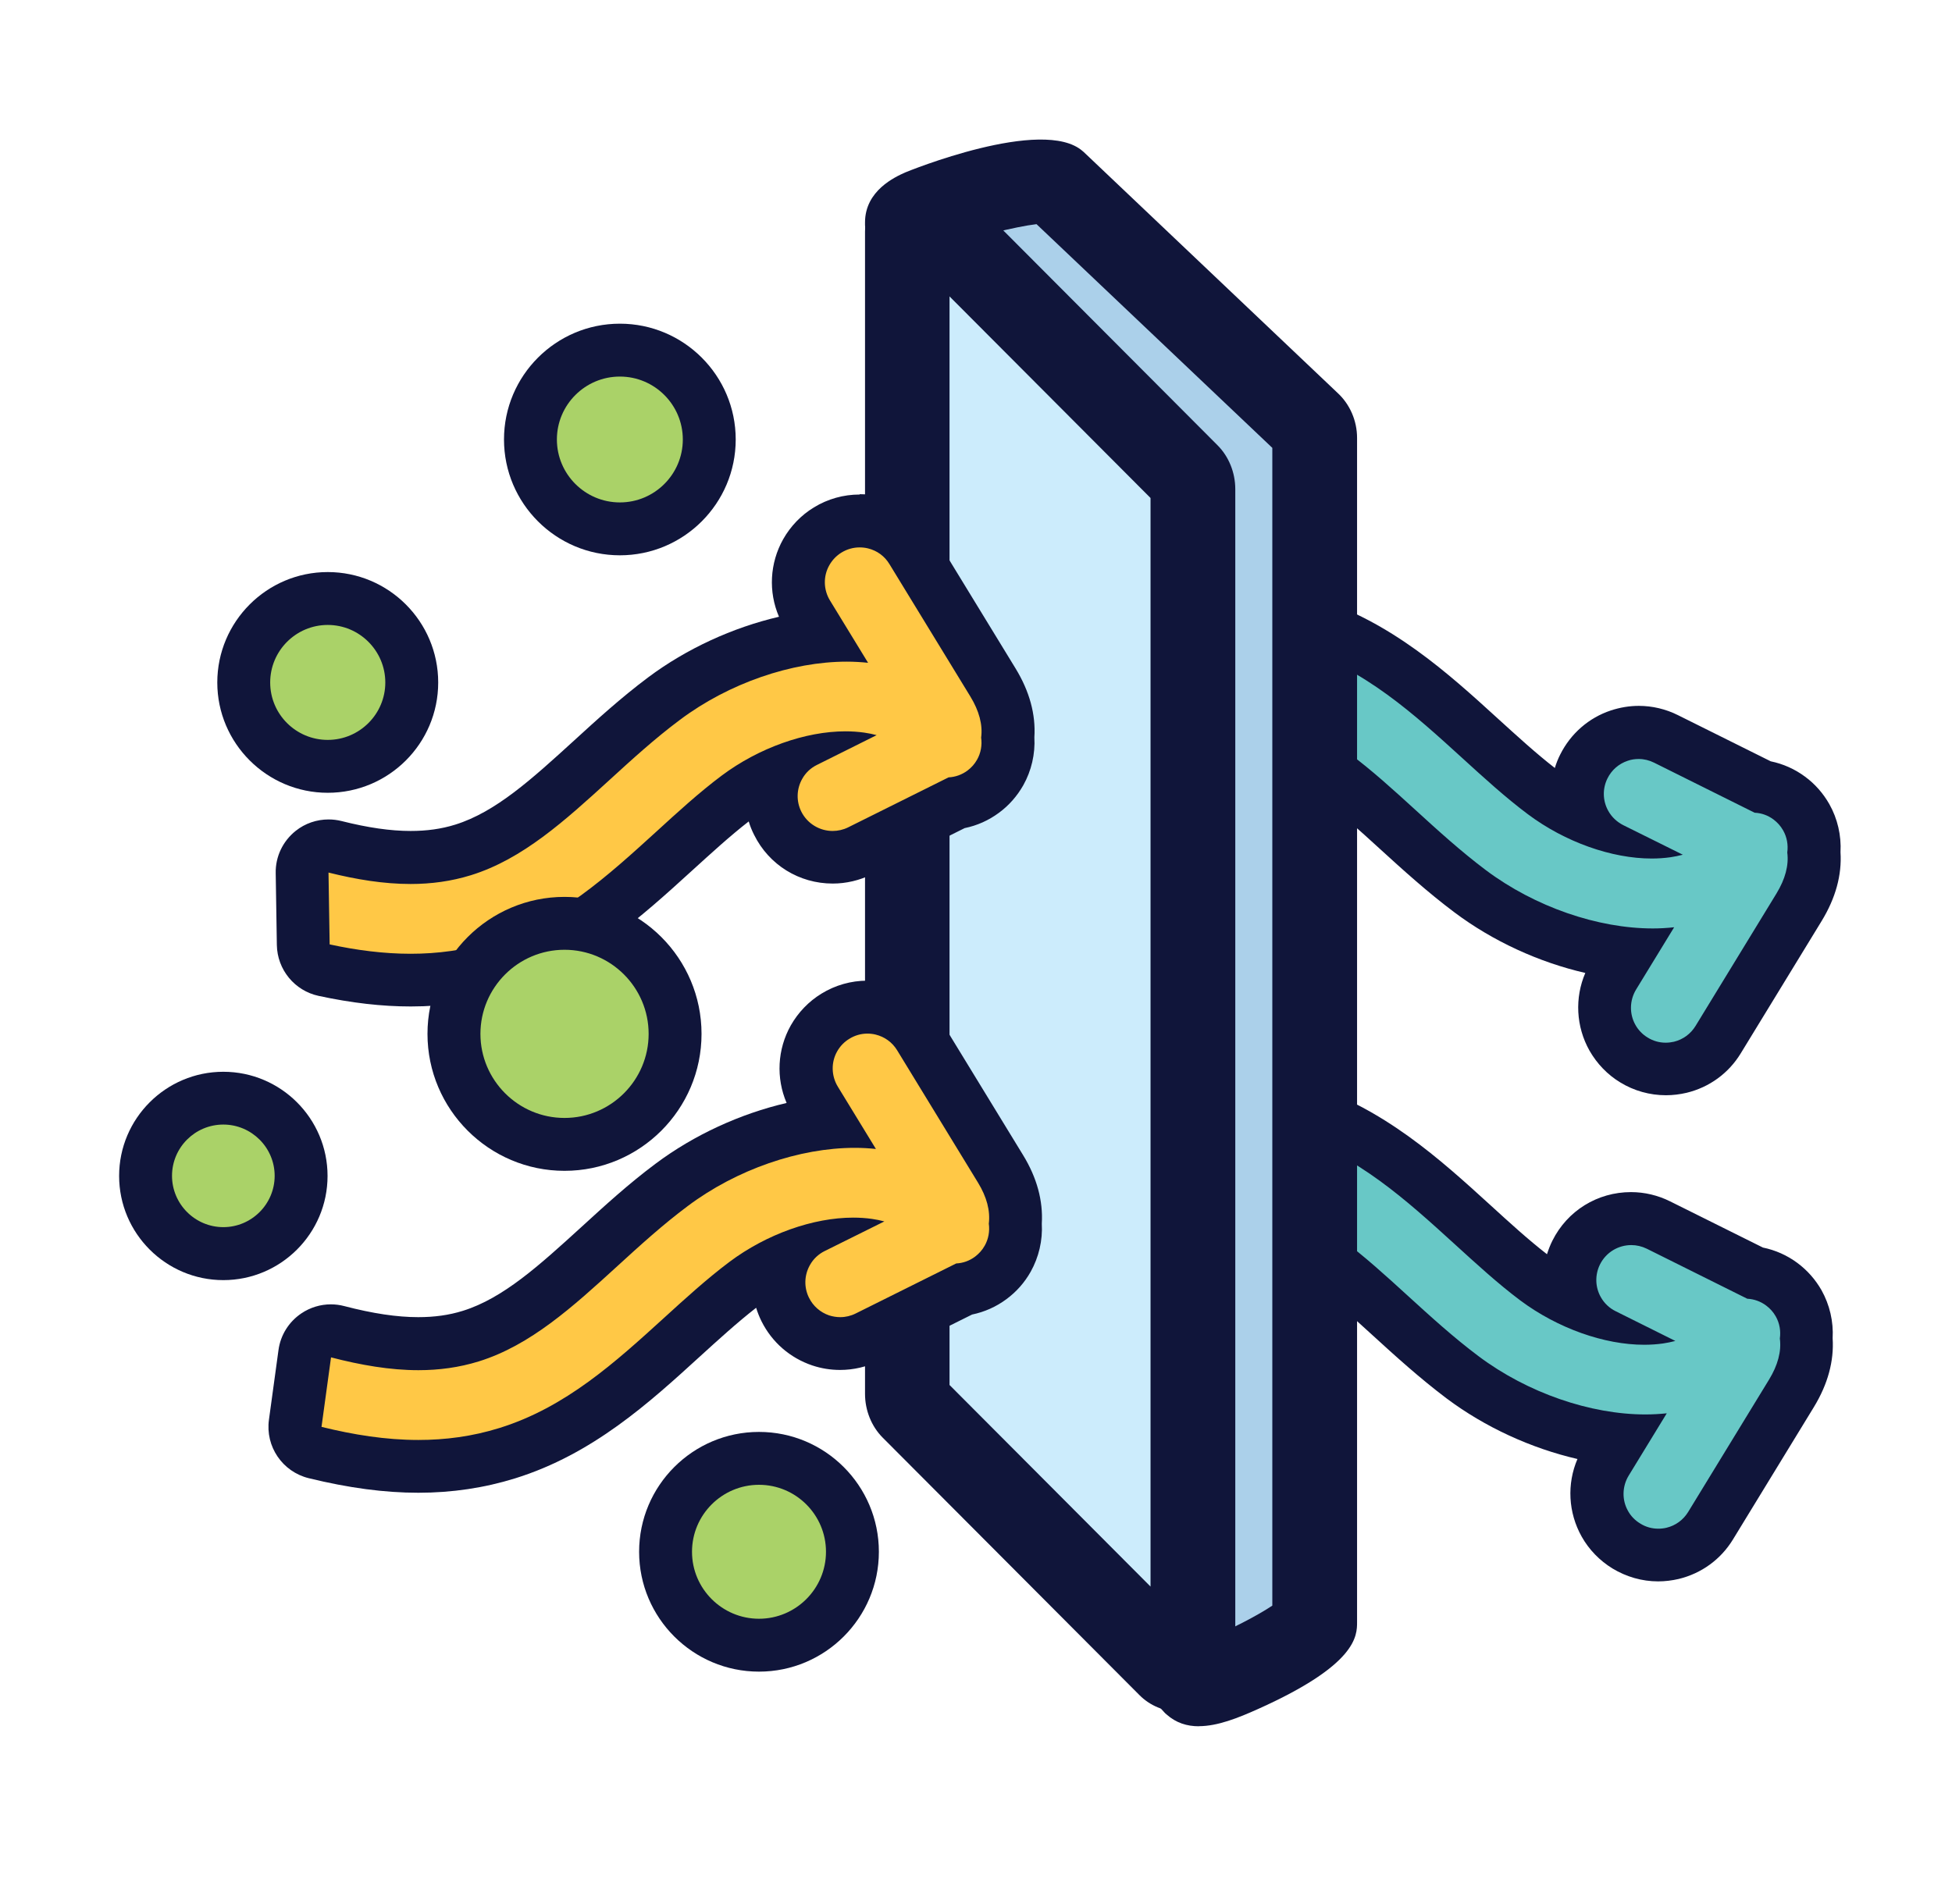 <svg width="41" height="40" viewBox="0 0 41 40" fill="none" xmlns="http://www.w3.org/2000/svg">
<path d="M34.988 22.457C34.753 22.457 34.522 22.393 34.317 22.269C34.131 22.155 33.975 21.995 33.866 21.802C33.637 21.395 33.646 20.895 33.888 20.497L34.175 20.029C33.037 19.913 31.84 19.442 30.877 18.724C30.331 18.315 29.835 17.862 29.357 17.426C28.466 16.613 27.626 15.846 26.66 15.546C26.315 15.44 25.953 15.386 25.555 15.386C25.057 15.386 24.52 15.466 23.86 15.637C23.813 15.649 23.766 15.655 23.72 15.655C23.611 15.655 23.502 15.624 23.411 15.562C23.279 15.473 23.191 15.333 23.168 15.175L22.968 13.715C22.931 13.433 23.111 13.169 23.386 13.1C24.182 12.904 24.891 12.809 25.555 12.809C26.22 12.809 26.822 12.9 27.422 13.084C28.937 13.555 30.033 14.553 31.091 15.52C31.524 15.915 31.973 16.324 32.422 16.66C32.664 16.842 32.933 17 33.208 17.126C33.084 16.795 33.102 16.424 33.262 16.102C33.415 15.793 33.679 15.564 34.006 15.455C34.139 15.411 34.277 15.389 34.417 15.389C34.615 15.389 34.813 15.435 34.991 15.524L37.013 16.531C37.217 16.562 37.413 16.642 37.582 16.766C37.728 16.875 37.848 17.011 37.937 17.169C38.062 17.391 38.12 17.651 38.097 17.906C38.128 18.282 38.024 18.669 37.786 19.055L36.086 21.837C35.906 22.131 35.624 22.337 35.288 22.418C35.188 22.442 35.086 22.453 34.986 22.453L34.988 22.457Z" fill="#68C8C6"/>
<path d="M25.56 13.365C26.122 13.365 26.691 13.438 27.26 13.616C28.655 14.049 29.706 15.007 30.72 15.931C31.164 16.336 31.622 16.754 32.091 17.105C32.875 17.692 33.855 18.036 34.691 18.036C34.827 18.036 34.96 18.027 35.087 18.009C35.175 17.996 35.262 17.978 35.346 17.956L34.093 17.334C33.962 17.267 33.853 17.165 33.782 17.038C33.662 16.827 33.655 16.569 33.764 16.352C33.851 16.176 34.002 16.045 34.187 15.983C34.262 15.956 34.342 15.945 34.42 15.945C34.531 15.945 34.642 15.972 34.744 16.023L36.855 17.074C36.998 17.08 37.135 17.129 37.251 17.216C37.333 17.278 37.402 17.354 37.453 17.445C37.533 17.585 37.562 17.749 37.54 17.909C37.575 18.178 37.498 18.467 37.313 18.771L35.613 21.554C35.511 21.72 35.351 21.838 35.16 21.885C35.102 21.898 35.044 21.905 34.986 21.905C34.853 21.905 34.722 21.869 34.606 21.796C34.5 21.732 34.411 21.64 34.351 21.532C34.22 21.3 34.227 21.016 34.364 20.789L35.164 19.48C35.018 19.496 34.869 19.505 34.718 19.505C33.562 19.505 32.244 19.054 31.213 18.283C30.689 17.889 30.202 17.447 29.733 17.018C28.795 16.163 27.911 15.356 26.824 15.018C26.409 14.889 25.986 14.834 25.555 14.834C24.958 14.834 24.344 14.94 23.72 15.103L23.52 13.643C24.193 13.476 24.871 13.367 25.555 13.367M25.56 12.254C24.851 12.254 24.098 12.354 23.258 12.56C22.706 12.696 22.346 13.227 22.422 13.789L22.622 15.249C22.664 15.565 22.84 15.845 23.104 16.023C23.289 16.147 23.504 16.212 23.722 16.212C23.815 16.212 23.909 16.2 24.002 16.176C24.615 16.016 25.109 15.943 25.558 15.943C25.898 15.943 26.206 15.987 26.495 16.076C27.344 16.34 28.104 17.032 28.984 17.834C29.473 18.28 29.98 18.74 30.549 19.167C31.358 19.774 32.324 20.216 33.298 20.44C33.073 20.963 33.102 21.567 33.386 22.072C33.542 22.345 33.764 22.578 34.033 22.74C34.32 22.916 34.653 23.009 34.991 23.009C35.138 23.009 35.282 22.991 35.424 22.958C35.902 22.843 36.309 22.547 36.564 22.127L38.264 19.345C38.555 18.867 38.689 18.383 38.658 17.903C38.678 17.552 38.595 17.198 38.424 16.894C38.295 16.667 38.124 16.471 37.913 16.316C37.698 16.156 37.451 16.047 37.193 15.994L35.242 15.023C34.989 14.896 34.704 14.829 34.422 14.829C34.222 14.829 34.024 14.863 33.835 14.925C33.369 15.08 32.991 15.412 32.771 15.851C32.724 15.943 32.687 16.038 32.658 16.134C32.262 15.827 31.862 15.46 31.471 15.105C30.418 14.145 29.224 13.056 27.591 12.549C26.947 12.349 26.264 12.247 25.56 12.247V12.254Z" fill="#10153A"/>
<path d="M34.831 32.668C34.596 32.668 34.362 32.604 34.16 32.48C33.973 32.366 33.818 32.204 33.709 32.013C33.48 31.606 33.489 31.106 33.733 30.708L34.02 30.239C32.882 30.124 31.684 29.653 30.722 28.935C30.175 28.526 29.68 28.073 29.202 27.637C28.311 26.824 27.471 26.057 26.504 25.757C26.16 25.651 25.798 25.597 25.402 25.597C24.938 25.597 24.418 25.671 23.813 25.822C23.769 25.833 23.724 25.837 23.678 25.837C23.553 25.837 23.431 25.795 23.333 25.717C23.198 25.611 23.12 25.446 23.122 25.273L23.147 23.764C23.151 23.506 23.333 23.284 23.584 23.231C24.24 23.088 24.833 23.02 25.402 23.02C26.06 23.02 26.669 23.111 27.269 23.295C28.784 23.766 29.88 24.764 30.938 25.731C31.371 26.126 31.82 26.535 32.267 26.871C32.509 27.053 32.778 27.211 33.053 27.337C32.929 27.006 32.947 26.635 33.107 26.313C33.327 25.873 33.769 25.599 34.26 25.599C34.458 25.599 34.656 25.646 34.833 25.735L36.855 26.742C37.06 26.773 37.255 26.853 37.424 26.977C37.571 27.086 37.691 27.222 37.78 27.38C37.904 27.602 37.962 27.862 37.94 28.117C37.971 28.493 37.867 28.88 37.629 29.268L35.929 32.051C35.749 32.344 35.467 32.551 35.131 32.631C35.031 32.655 34.929 32.666 34.827 32.666L34.831 32.668Z" fill="#68C8C6"/>
<path d="M25.4 23.578C25.962 23.578 26.531 23.651 27.102 23.829C28.498 24.262 29.547 25.22 30.562 26.144C31.007 26.549 31.464 26.969 31.933 27.32C32.718 27.906 33.698 28.251 34.533 28.251C34.669 28.251 34.802 28.242 34.929 28.224C35.018 28.211 35.104 28.193 35.189 28.171L33.935 27.546C33.804 27.482 33.695 27.378 33.624 27.251C33.504 27.04 33.498 26.782 33.606 26.564C33.735 26.306 33.993 26.157 34.264 26.157C34.373 26.157 34.484 26.182 34.589 26.233L36.7 27.284C36.842 27.291 36.98 27.34 37.095 27.426C37.18 27.489 37.246 27.564 37.298 27.655C37.378 27.795 37.407 27.96 37.384 28.12C37.42 28.389 37.342 28.68 37.158 28.982L35.458 31.764C35.355 31.931 35.195 32.049 35.004 32.095C34.947 32.109 34.889 32.115 34.831 32.115C34.698 32.115 34.567 32.08 34.451 32.006C34.344 31.942 34.255 31.851 34.195 31.742C34.064 31.511 34.071 31.226 34.209 31L35.009 29.691C34.864 29.706 34.713 29.715 34.562 29.715C33.407 29.715 32.087 29.264 31.058 28.493C30.533 28.1 30.047 27.657 29.578 27.229C28.64 26.373 27.755 25.566 26.669 25.229C26.253 25.1 25.831 25.044 25.4 25.044C24.838 25.044 24.262 25.14 23.675 25.284L23.7 23.775C24.262 23.653 24.829 23.578 25.4 23.578ZM25.4 22.466C24.791 22.466 24.158 22.54 23.464 22.689C22.96 22.797 22.595 23.24 22.587 23.758L22.562 25.266C22.558 25.611 22.711 25.94 22.982 26.155C23.18 26.313 23.424 26.395 23.673 26.395C23.762 26.395 23.853 26.384 23.942 26.362C24.502 26.222 24.978 26.153 25.395 26.153C25.735 26.153 26.044 26.198 26.333 26.286C27.182 26.551 27.942 27.242 28.822 28.044C29.311 28.491 29.818 28.951 30.384 29.378C31.193 29.984 32.16 30.426 33.133 30.651C32.909 31.173 32.938 31.777 33.222 32.282C33.375 32.555 33.6 32.786 33.869 32.951C34.158 33.126 34.489 33.222 34.827 33.222C34.973 33.222 35.118 33.204 35.26 33.171C35.738 33.055 36.144 32.76 36.4 32.34L38.1 29.558C38.391 29.08 38.524 28.595 38.493 28.115C38.513 27.764 38.431 27.413 38.26 27.106C38.131 26.88 37.96 26.686 37.751 26.531C37.535 26.371 37.289 26.262 37.029 26.209L35.078 25.238C34.824 25.111 34.54 25.044 34.258 25.044C33.553 25.044 32.92 25.435 32.606 26.066C32.56 26.157 32.524 26.253 32.493 26.349C32.1 26.044 31.698 25.677 31.307 25.32C30.253 24.36 29.06 23.271 27.427 22.764C26.782 22.564 26.1 22.462 25.395 22.462L25.4 22.466Z" fill="#10153A"/>
<path d="M27.615 34.078C27.615 34.4 25.322 35.556 25.095 35.354L22.284 32.314C22.202 32.24 20.537 29.358 20.537 29.242L19.055 4.671C19.055 4.349 21.924 3.638 22.153 3.84L27.486 8.903C27.569 8.976 27.615 9.085 27.615 9.2V34.076V34.078Z" fill="#ABD0EA"/>
<path d="M25.182 36.266C24.933 36.266 24.704 36.197 24.502 36.017C24.48 36 24.46 35.98 24.442 35.958L21.655 32.942C21.555 32.844 21.413 32.64 20.608 31.238C19.682 29.622 19.648 29.513 19.648 29.271L18.169 4.726C18.169 4.709 18.169 4.691 18.169 4.673C18.169 4.002 18.806 3.715 19.015 3.622C19.044 3.609 21.911 2.435 22.744 3.178C22.751 3.184 22.757 3.191 22.764 3.195L28.091 8.251C28.353 8.491 28.504 8.838 28.504 9.2V34.075C28.504 34.366 28.504 34.971 26.422 35.904C26.002 36.093 25.571 36.264 25.182 36.264V36.266ZM22.973 31.753L25.422 34.402C25.813 34.249 26.411 33.942 26.724 33.731V9.409L21.771 4.709C21.326 4.762 20.466 4.978 19.973 5.151L21.413 29.033C21.675 29.546 22.748 31.406 22.973 31.753Z" fill="#10153A"/>
<path d="M25.055 16.029V34.691C25.055 35.007 24.76 35.182 24.56 34.982L19.167 29.573C19.095 29.502 19.053 29.395 19.053 29.282V4.864C19.053 4.549 19.349 4.373 19.549 4.573L24.942 9.982C25.013 10.053 25.055 10.16 25.055 10.273V16.029Z" fill="#CCECFC"/>
<path d="M24.755 35.956C24.455 35.956 24.157 35.836 23.933 35.611L18.54 30.202C18.304 29.965 18.169 29.629 18.169 29.282V4.865C18.169 4.338 18.466 3.876 18.926 3.687C19.355 3.509 19.849 3.611 20.182 3.947L25.575 9.356C25.811 9.593 25.946 9.929 25.946 10.276V34.694C25.946 35.22 25.648 35.682 25.189 35.871C25.049 35.929 24.902 35.958 24.755 35.958V35.956ZM19.944 29.096L24.166 33.331V10.462L19.944 6.227V29.096Z" fill="#10153A"/>
<path d="M8.786 30.804C8.122 30.804 7.413 30.709 6.618 30.513C6.342 30.444 6.162 30.18 6.2 29.898L6.4 28.438C6.422 28.28 6.509 28.14 6.642 28.051C6.735 27.989 6.842 27.957 6.951 27.957C6.998 27.957 7.044 27.964 7.091 27.975C7.751 28.146 8.289 28.226 8.786 28.226C9.184 28.226 9.544 28.175 9.891 28.066C10.858 27.766 11.7 27 12.589 26.186C13.069 25.749 13.562 25.297 14.111 24.889C15.071 24.169 16.271 23.7 17.409 23.584L17.122 23.115C16.88 22.718 16.871 22.218 17.1 21.811C17.209 21.62 17.364 21.457 17.551 21.344C17.753 21.22 17.984 21.155 18.22 21.155C18.322 21.155 18.424 21.169 18.524 21.191C18.858 21.271 19.142 21.477 19.32 21.771L21.02 24.553C21.258 24.942 21.362 25.329 21.331 25.702C21.351 25.957 21.295 26.218 21.171 26.44C21.082 26.598 20.962 26.733 20.815 26.842C20.646 26.966 20.453 27.046 20.249 27.078L18.227 28.084C18.049 28.173 17.851 28.22 17.653 28.22C17.513 28.22 17.375 28.198 17.242 28.153C16.915 28.044 16.653 27.813 16.5 27.506C16.34 27.184 16.322 26.813 16.447 26.482C16.169 26.609 15.902 26.766 15.66 26.949C15.213 27.284 14.764 27.693 14.331 28.089C13.271 29.055 12.175 30.053 10.662 30.524C10.064 30.711 9.453 30.8 8.795 30.8L8.786 30.804Z" fill="#FFC846"/>
<path d="M18.215 21.714C18.273 21.714 18.331 21.72 18.389 21.734C18.58 21.78 18.74 21.896 18.842 22.062L20.542 24.845C20.727 25.147 20.802 25.436 20.769 25.707C20.791 25.867 20.762 26.031 20.682 26.171C20.631 26.262 20.562 26.338 20.48 26.4C20.364 26.487 20.227 26.536 20.084 26.543L17.973 27.594C17.871 27.645 17.76 27.671 17.649 27.671C17.571 27.671 17.491 27.658 17.415 27.634C17.231 27.571 17.08 27.44 16.993 27.265C16.884 27.047 16.891 26.791 17.011 26.578C17.082 26.449 17.191 26.347 17.322 26.282L18.575 25.66C18.493 25.638 18.407 25.62 18.315 25.607C18.189 25.589 18.058 25.58 17.92 25.58C17.082 25.58 16.102 25.925 15.32 26.511C14.851 26.863 14.393 27.28 13.949 27.685C12.933 28.609 11.884 29.567 10.489 30C9.918 30.178 9.351 30.251 8.789 30.251C8.104 30.251 7.424 30.142 6.753 29.976L6.953 28.516C7.578 28.678 8.191 28.785 8.789 28.785C9.218 28.785 9.642 28.729 10.058 28.6C11.142 28.262 12.029 27.456 12.966 26.6C13.435 26.171 13.92 25.729 14.447 25.336C15.475 24.565 16.795 24.114 17.951 24.114C18.102 24.114 18.253 24.122 18.398 24.138L17.598 22.829C17.46 22.602 17.453 22.318 17.584 22.087C17.646 21.978 17.733 21.887 17.84 21.823C17.955 21.751 18.087 21.714 18.22 21.714M18.215 20.602C17.878 20.602 17.544 20.696 17.255 20.874C16.989 21.036 16.767 21.267 16.611 21.54C16.326 22.045 16.298 22.649 16.522 23.171C15.549 23.398 14.582 23.84 13.773 24.445C13.204 24.869 12.7 25.331 12.211 25.778C11.331 26.58 10.571 27.274 9.722 27.538C9.431 27.629 9.124 27.671 8.784 27.671C8.342 27.671 7.833 27.596 7.229 27.438C7.138 27.414 7.042 27.402 6.949 27.402C6.731 27.402 6.515 27.467 6.331 27.591C6.066 27.769 5.891 28.049 5.849 28.365L5.649 29.825C5.571 30.387 5.931 30.918 6.484 31.054C7.324 31.26 8.078 31.36 8.787 31.36C9.495 31.36 10.173 31.258 10.818 31.058C12.451 30.551 13.644 29.462 14.695 28.503C15.086 28.147 15.489 27.78 15.882 27.474C15.911 27.569 15.949 27.665 15.995 27.758C16.215 28.198 16.593 28.527 17.06 28.685C17.251 28.749 17.447 28.78 17.646 28.78C17.929 28.78 18.213 28.714 18.466 28.587L20.418 27.616C20.678 27.562 20.922 27.454 21.138 27.294C21.349 27.138 21.52 26.945 21.649 26.716C21.82 26.409 21.902 26.058 21.882 25.707C21.911 25.227 21.78 24.742 21.489 24.267L19.789 21.485C19.533 21.065 19.127 20.769 18.649 20.654C18.506 20.62 18.36 20.602 18.215 20.602Z" fill="#10153A"/>
<path d="M8.626 20.593C8.057 20.593 7.464 20.524 6.808 20.382C6.555 20.327 6.375 20.107 6.371 19.849L6.346 18.34C6.344 18.167 6.422 18.004 6.555 17.895C6.655 17.818 6.777 17.775 6.9 17.775C6.944 17.775 6.991 17.78 7.035 17.791C7.64 17.942 8.16 18.015 8.624 18.015C9.022 18.015 9.382 17.964 9.728 17.855C10.695 17.555 11.537 16.789 12.426 15.975C12.904 15.54 13.4 15.087 13.948 14.678C14.909 13.958 16.108 13.489 17.244 13.373L16.957 12.904C16.715 12.507 16.706 12.007 16.935 11.6C17.044 11.409 17.2 11.247 17.386 11.133C17.588 11.009 17.82 10.944 18.055 10.944C18.157 10.944 18.26 10.955 18.36 10.98C18.693 11.06 18.977 11.267 19.155 11.56L20.855 14.342C21.093 14.731 21.197 15.118 21.166 15.493C21.186 15.749 21.131 16.009 21.006 16.231C20.917 16.391 20.797 16.527 20.651 16.633C20.482 16.758 20.288 16.838 20.082 16.869L18.06 17.875C17.882 17.964 17.684 18.011 17.486 18.011C16.993 18.011 16.551 17.738 16.333 17.298C16.173 16.975 16.155 16.604 16.28 16.273C16.002 16.4 15.735 16.558 15.493 16.74C15.044 17.075 14.595 17.484 14.164 17.88C13.104 18.847 12.008 19.844 10.495 20.315C9.897 20.502 9.286 20.591 8.628 20.591L8.626 20.593Z" fill="#FFC846"/>
<path d="M18.055 11.5C18.113 11.5 18.171 11.506 18.229 11.52C18.42 11.566 18.58 11.682 18.682 11.851L20.382 14.633C20.566 14.935 20.644 15.226 20.608 15.495C20.631 15.655 20.602 15.82 20.522 15.96C20.471 16.051 20.404 16.126 20.32 16.189C20.204 16.275 20.066 16.324 19.924 16.331L17.813 17.382C17.709 17.433 17.597 17.457 17.488 17.457C17.22 17.457 16.96 17.308 16.831 17.051C16.722 16.833 16.729 16.577 16.849 16.364C16.92 16.235 17.029 16.133 17.16 16.069L18.413 15.444C18.331 15.422 18.244 15.404 18.153 15.391C18.026 15.373 17.893 15.364 17.757 15.364C16.92 15.364 15.94 15.709 15.157 16.295C14.688 16.646 14.231 17.064 13.786 17.471C12.771 18.395 11.722 19.353 10.326 19.786C9.755 19.964 9.189 20.037 8.624 20.037C8.06 20.037 7.486 19.962 6.924 19.84L6.9 18.331C7.486 18.477 8.06 18.571 8.624 18.571C9.053 18.571 9.477 18.515 9.893 18.386C10.977 18.049 11.864 17.242 12.802 16.386C13.271 15.957 13.755 15.515 14.282 15.122C15.311 14.351 16.631 13.9 17.786 13.9C17.937 13.9 18.088 13.909 18.233 13.924L17.433 12.615C17.295 12.389 17.288 12.104 17.42 11.873C17.482 11.764 17.569 11.673 17.675 11.608C17.791 11.537 17.922 11.5 18.055 11.5ZM18.055 10.389C17.717 10.389 17.384 10.482 17.095 10.66C16.828 10.822 16.606 11.053 16.451 11.326C16.166 11.831 16.137 12.435 16.362 12.957C15.389 13.184 14.422 13.626 13.613 14.231C13.044 14.657 12.54 15.117 12.051 15.564C11.171 16.366 10.411 17.06 9.562 17.324C9.271 17.415 8.964 17.457 8.624 17.457C8.206 17.457 7.729 17.389 7.171 17.248C7.082 17.226 6.991 17.215 6.902 17.215C6.653 17.215 6.409 17.297 6.211 17.455C5.94 17.671 5.784 17.997 5.791 18.344L5.815 19.853C5.824 20.369 6.186 20.813 6.693 20.922C7.386 21.071 8.02 21.144 8.629 21.144C9.333 21.144 10.015 21.042 10.66 20.842C12.293 20.335 13.486 19.246 14.54 18.286C14.931 17.931 15.333 17.562 15.726 17.257C15.755 17.353 15.793 17.448 15.84 17.54C16.153 18.171 16.786 18.562 17.491 18.562C17.773 18.562 18.057 18.495 18.311 18.369L20.262 17.397C20.522 17.344 20.766 17.235 20.982 17.075C21.193 16.92 21.364 16.724 21.493 16.497C21.664 16.193 21.746 15.84 21.726 15.489C21.757 15.008 21.624 14.524 21.333 14.046L19.633 11.264C19.377 10.844 18.971 10.549 18.493 10.433C18.351 10.4 18.204 10.382 18.06 10.382L18.055 10.389Z" fill="#10153A"/>
<path d="M13.02 11.111C14.057 11.111 14.898 10.27 14.898 9.233C14.898 8.196 14.057 7.355 13.02 7.355C11.983 7.355 11.142 8.196 11.142 9.233C11.142 10.27 11.983 11.111 13.02 11.111Z" fill="#AAD268"/>
<path d="M13.02 11.666C11.678 11.666 10.586 10.575 10.586 9.233C10.586 7.891 11.678 6.8 13.02 6.8C14.362 6.8 15.453 7.891 15.453 9.233C15.453 10.575 14.362 11.666 13.02 11.666ZM13.02 7.911C12.291 7.911 11.697 8.504 11.697 9.233C11.697 9.962 12.291 10.555 13.02 10.555C13.749 10.555 14.342 9.962 14.342 9.233C14.342 8.504 13.749 7.911 13.02 7.911Z" fill="#10153A"/>
<path d="M6.884 16.102C7.859 16.102 8.649 15.312 8.649 14.338C8.649 13.363 7.859 12.573 6.884 12.573C5.91 12.573 5.12 13.363 5.12 14.338C5.12 15.312 5.91 16.102 6.884 16.102Z" fill="#AAD268"/>
<path d="M6.884 16.655C5.606 16.655 4.564 15.615 4.564 14.338C4.564 13.06 5.604 12.018 6.884 12.018C8.164 12.018 9.204 13.058 9.204 14.338C9.204 15.618 8.164 16.655 6.884 16.655ZM6.884 13.129C6.217 13.129 5.675 13.671 5.675 14.338C5.675 15.004 6.217 15.544 6.884 15.544C7.551 15.544 8.093 15.002 8.093 14.338C8.093 13.673 7.551 13.129 6.884 13.129Z" fill="#10153A"/>
<path d="M11.857 24.042C13.14 24.042 14.18 23.002 14.18 21.72C14.18 20.437 13.14 19.398 11.857 19.398C10.575 19.398 9.535 20.437 9.535 21.72C9.535 23.002 10.575 24.042 11.857 24.042Z" fill="#AAD268"/>
<path d="M11.857 24.597C10.271 24.597 8.979 23.306 8.979 21.72C8.979 20.133 10.271 18.842 11.857 18.842C13.444 18.842 14.735 20.133 14.735 21.72C14.735 23.306 13.444 24.597 11.857 24.597ZM11.857 19.953C10.884 19.953 10.091 20.746 10.091 21.72C10.091 22.693 10.884 23.486 11.857 23.486C12.831 23.486 13.624 22.693 13.624 21.72C13.624 20.746 12.831 19.953 11.857 19.953Z" fill="#10153A"/>
<path d="M4.691 26.336C5.593 26.336 6.324 25.605 6.324 24.703C6.324 23.801 5.593 23.069 4.691 23.069C3.789 23.069 3.058 23.801 3.058 24.703C3.058 25.605 3.789 26.336 4.691 26.336Z" fill="#AAD268"/>
<path d="M4.691 26.893C3.484 26.893 2.502 25.911 2.502 24.704C2.502 23.498 3.484 22.516 4.691 22.516C5.898 22.516 6.88 23.498 6.88 24.704C6.88 25.911 5.898 26.893 4.691 26.893ZM4.691 23.625C4.095 23.625 3.613 24.109 3.613 24.702C3.613 25.296 4.098 25.78 4.691 25.78C5.284 25.78 5.769 25.296 5.769 24.702C5.769 24.109 5.284 23.625 4.691 23.625Z" fill="#10153A"/>
<path d="M15.942 34.562C17.025 34.562 17.904 33.684 17.904 32.6C17.904 31.516 17.025 30.638 15.942 30.638C14.858 30.638 13.979 31.516 13.979 32.6C13.979 33.684 14.858 34.562 15.942 34.562Z" fill="#AAD268"/>
<path d="M15.942 35.118C14.553 35.118 13.424 33.989 13.424 32.6C13.424 31.211 14.553 30.082 15.942 30.082C17.331 30.082 18.46 31.211 18.46 32.6C18.46 33.989 17.331 35.118 15.942 35.118ZM15.942 31.193C15.166 31.193 14.535 31.824 14.535 32.6C14.535 33.375 15.166 34.007 15.942 34.007C16.718 34.007 17.349 33.375 17.349 32.6C17.349 31.824 16.718 31.193 15.942 31.193Z" fill="#10153A"/>
</svg>
